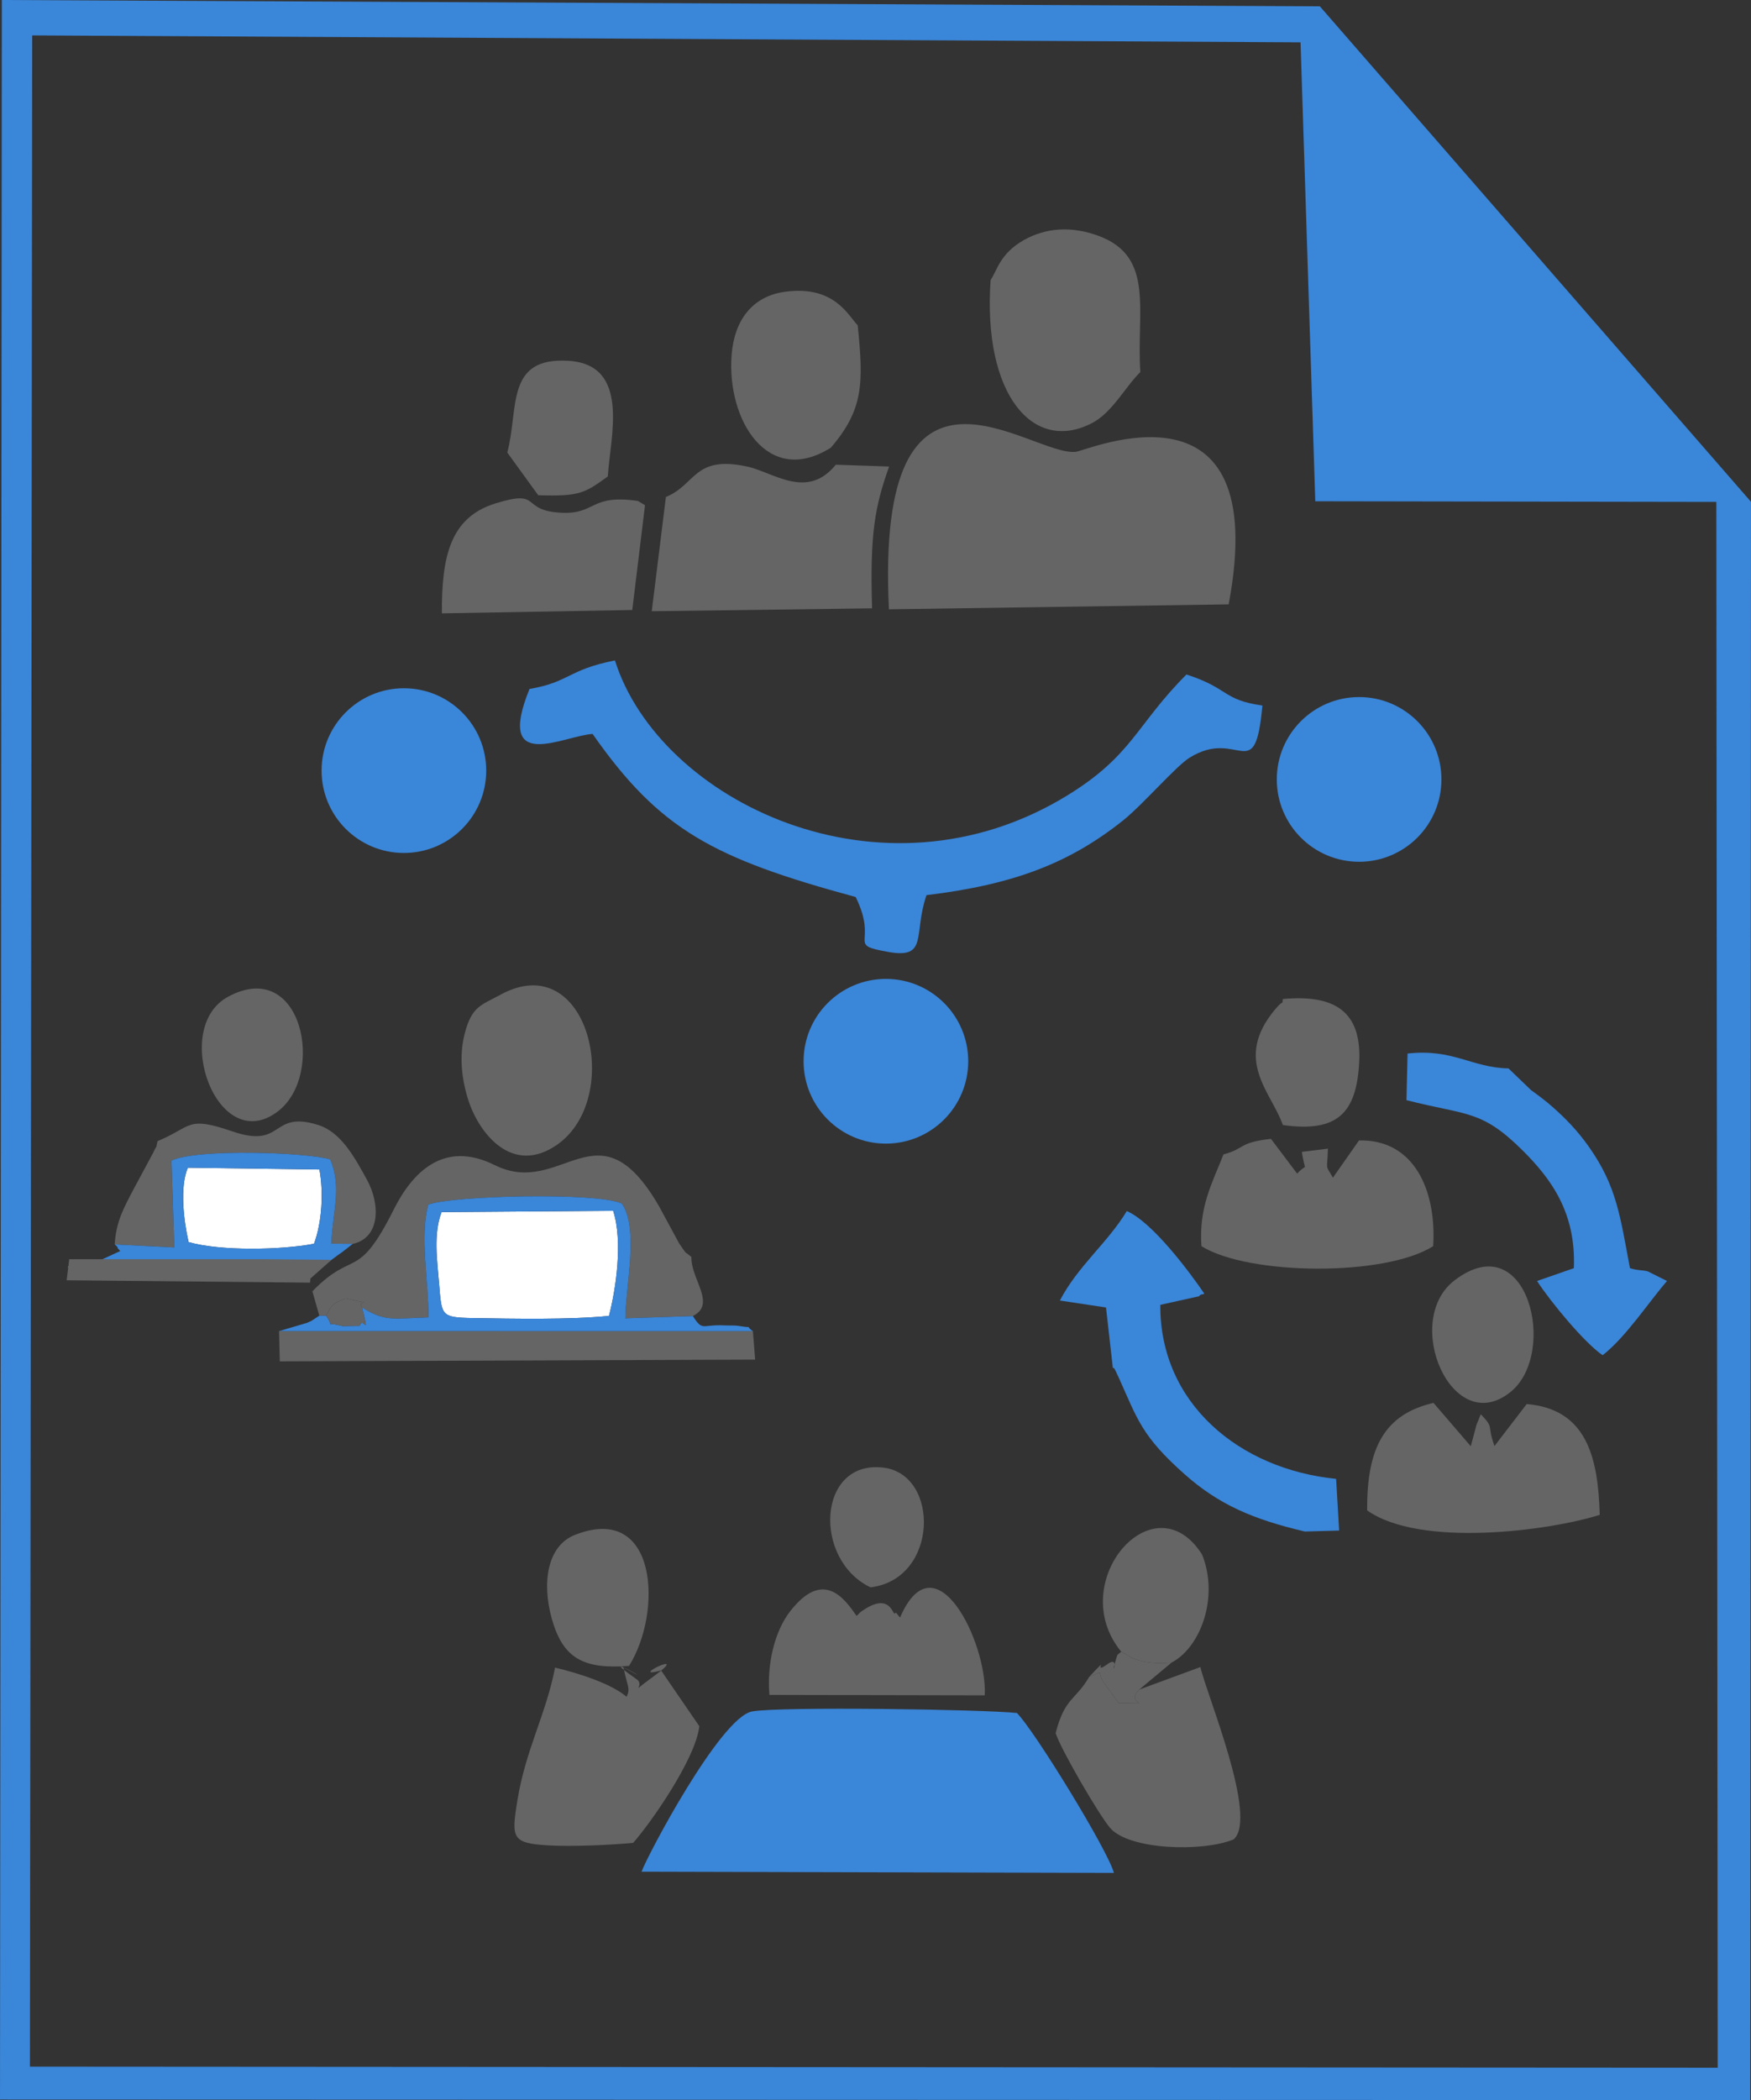 <?xml version="1.0" encoding="UTF-8"?>
<!DOCTYPE svg PUBLIC "-//W3C//DTD SVG 1.1//EN" "http://www.w3.org/Graphics/SVG/1.1/DTD/svg11.dtd">
<!-- Creator: CorelDRAW 2019 (64 Bit) -->
<svg xmlns="http://www.w3.org/2000/svg" xml:space="preserve" width="111.439mm" height="133.599mm" version="1.1" style="shape-rendering:geometricPrecision; text-rendering:geometricPrecision; image-rendering:optimizeQuality; fill-rule:evenodd; clip-rule:evenodd"
viewBox="0 0 2335.96 2800.49"
 xmlns:xlink="http://www.w3.org/1999/xlink">
 <rect x="0" y="0" width="2335.96" height="2800.49" fill="#333333" stroke="none"/>
 <defs>
  <style type="text/css">
   <![CDATA[
    .fil0 {fill:#3A86D9}
    .fil1 {fill:#656565}
    .fil2 {fill:white}
   ]]>
  </style>
 </defs>
 <g id="Camada_x0020_1">
  <path class="fil0" d="M42.93 47.2l1692.09 9.27 19.67 611.98 535.03 0.85 1.82 2087.95 -2251.61 -1.38 3.01 -2708.67zm-42.93 2752.57l2334.95 0.72 1.02 -2131.32 -575.16 -660.72 -1758.36 -8.45 -2.45 2799.77z"/>
 </g>
 <g id="Camada_x0020_1_0">
  <path class="fil0" d="M1484.66 1824.35c1.47,0.81 -0.27,-5.34 8.52,14.24 24.28,54.05 30.17,76.89 87.59,127.7 44.95,39.78 90.48,59.73 160,76l45.74 -1.27 -4.05 -68.93c-129.19,-12.91 -235.27,-100.81 -234.53,-232.06l51.87 -11.5c1.25,-3.02 4.8,-1.93 6.81,-3.51 -20.39,-29.93 -69.6,-95.55 -103.39,-110.03 -25.94,42.85 -65.15,73.05 -89.28,119.29l61.55 9.26 9.15 80.81z"/>
  <path class="fil0" d="M2012.5 1424.76c-49.47,-1.06 -73.98,-26.67 -134.71,-19.85l-1.47 62.14c80.37,20.66 99.64,12.25 154.59,66.71 39.08,38.73 71.72,83.96 68.74,157.37l-49.12 17.07c17.76,27.43 62.87,82.13 87.49,98.99 31,-24.14 61.24,-70.5 85.91,-98.99l-25.49 -12.74c-6.03,-1.93 -13.07,-0.94 -23.96,-4.32 -13,-69.05 -17.71,-109.03 -54.3,-161.22 -16.03,-22.86 -32.49,-39.25 -48.85,-53.73 -8.96,-7.94 -16.14,-13.31 -28.87,-22.58l-29.98 -28.85z"/>
  <path class="fil1" d="M1632.23 1539.4c-14.81,37.78 -33.2,70.18 -29.4,122.37 62.08,38.88 244.28,41.04 309.16,0 4.59,-75.98 -26.49,-142.83 -98.98,-140.96l-34.79 49.63c-10.92,-19 -7.51,-7.67 -6.64,-38.69l-34.77 4.28c4.46,30.67 8.02,13 -6.29,29.05l-34.96 -46.39c-43.8,4.83 -34.59,13.32 -63.33,20.71z"/>
  <path class="fil1" d="M1823.9 2014.13c70.98,50.19 243.62,27.03 310.26,5.94 -2.08,-77.7 -17.98,-141.09 -97.43,-147.77l-43.02 56.04c-10.75,-30.77 0.32,-22.62 -18.07,-42.35 -1.32,2.12 -2.35,5.31 -2.97,6.89 -0.61,1.55 -2.11,4.94 -2.81,6.79l-7.75 28.89 -49.72 -57.79c-65.13,15.08 -89.18,59.61 -88.49,143.36z"/>
  <path class="fil1" d="M1940.88 1707.03c-71.78,54.32 -3.19,212.94 74.9,148.65 62.8,-51.71 22.41,-222.29 -74.9,-148.65z"/>
  <path class="fil1" d="M1711.42 1500.23c73.62,10.46 98.07,-16.82 101.81,-82.93 4.01,-71.08 -35.49,-91.06 -101.81,-85.11 -1.41,9.91 2.25,-1.16 -10.07,13.51 -56.87,67.68 -5.1,110.75 10.07,154.54z"/>
  <path class="fil0" d="M855.89 2495.91l630.14 1.62c-7.48,-29.29 -106.35,-190.42 -129.41,-213.25 -44.85,-4.82 -316.9,-8.85 -353.39,-2.03 -42.26,7.9 -140.12,192.92 -147.33,213.65z"/>
  <path class="fil1" d="M844.66 2457.46c22.43,-25.09 83.58,-111.93 88.27,-155.58l-51 -74.34c-47.8,13.05 43.93,-31.23 -10.3,8.14 -36.33,26.37 -9.69,12.5 -22.19,3.73 -63.77,-44.78 41.27,16.54 -17.65,-15.91 4.93,25.48 9.76,27.67 4.09,39.17 -19.75,-17.16 -63.11,-31.26 -95.4,-38.92 -11.97,62.36 -39.21,108.98 -50.28,177.35 -8.18,50.45 -7.46,56.95 42.17,59.77 30.83,1.75 81.17,-0.45 112.29,-3.4z"/>
  <path class="fil1" d="M1453.11 2236.06c-18.26,31.37 -32.74,27.6 -44.82,75.12 7,21.75 57.94,109.34 72.8,126.5 25.28,29.2 122.78,32.29 164.6,15.21 33.33,-28.62 -36.22,-193.83 -44.27,-229.86l-81.6 30.02c-21.67,21.32 27.85,18.33 -27.29,17.96l-21.77 -29.74c-6.52,-13.14 2.87,-13.23 -17.65,-5.21z"/>
  <path class="fil1" d="M1026.46 2260.16l287.27 0.59c3.6,-70.34 -66.16,-212.42 -112.96,-103.83 -2.31,-1.78 -5.32,-7.96 -6.51,-5.82 -3.32,6.02 -5.17,-31.28 -45.94,-1.61 -1.31,0.96 -3.58,3.7 -5.58,5.32 -16.01,-22.93 -44.21,-63.13 -88.64,-6.12 -20.8,26.7 -31.19,70.6 -27.65,111.46z"/>
  <path class="fil1" d="M839.15 2221.5c44.95,-71.26 38.65,-218.28 -72.13,-174.72 -37.22,14.64 -44.27,64.12 -30.87,111.86 14.72,52.46 41.72,67.6 103,62.86z"/>
  <path class="fil1" d="M1495.72 2202.49l15.05 8.58c2.9,1.09 19.19,9.09 52.2,6 38.97,-20.52 63.43,-87.48 40.7,-144.05 -64.1,-101.02 -183.79,36.89 -107.96,129.47z"/>
  <path class="fil1" d="M1161.34 2116.74c90.88,-10.96 92.73,-150.55 17.15,-159.67 -88.1,-10.63 -94.55,122.66 -17.15,159.67z"/>
  <path class="fil1" d="M1453.11 2236.06c20.52,-8.02 11.12,-7.93 17.65,5.21l21.77 29.74c55.14,0.38 5.63,3.36 27.29,-17.96l43.15 -35.98c-33.01,3.09 -49.31,-4.91 -52.2,-6l-15.05 -8.58c-1.74,2.25 -4.58,2.55 -5.75,6.29 -11.76,37.59 6.89,-3.57 -12.31,10.25 -22.6,16.27 6.57,-16.22 -24.55,17.03z"/>
  <g id="_2147566927952">
   <path class="fil1" d="M416.75 1721.95l9.26 32.52 9.02 0c5.48,-9.45 7.15,-15.23 17,-19.06 12.3,-4.79 3.82,-5.17 18.57,-1.84 31.13,7.02 5,-2.17 12.42,10.02 31.93,20.09 44.81,14.16 88.67,13.14 -0.03,-48.83 -11.93,-108.53 -0.28,-150.4 31.98,-12.09 225.54,-16.74 258.12,-1.43 23.06,32.96 5.06,110.05 4.74,153.07l90.01 -3c31.94,-15.95 -2.86,-49.13 -1.87,-78.78 -12.01,-10.07 -4.23,-0.92 -16.31,-17.97l-26.85 -49.59c-81.66,-141.27 -129.14,-10.15 -219.4,-55 -68.53,-34.05 -110.22,10.7 -134.54,59.22 -48.74,97.22 -53.1,52.14 -108.56,109.11z"/>
   <path class="fil2" d="M589.09 1616.35c-11.02,28.5 -5.93,64.45 -3.26,96.03 3.56,42.01 1.95,44.56 45.17,45.28 52.68,0.88 130.57,2.41 181.41,-2.94 9.22,-35.37 18.79,-99.08 5.6,-140.13l-228.92 1.76z"/>
   <path class="fil1" d="M667.15 1326.73c-24.83,13.7 -38.04,14.66 -47.52,52.84 -7.37,29.69 -3.45,61 5.32,87.98 14.44,44.45 58.79,100.33 118.16,59.02 89.82,-62.49 42.05,-264.95 -75.96,-199.84z"/>
   <polygon class="fil1" points="1004.43,1775.1 372.29,1775.01 373.27,1815.39 1007.41,1813.06 "/>
   <path class="fil1" d="M210.15 1521.73c-4.13,17.88 2.14,-1.66 -5.43,14.75l-26.5 49.32c-12.49,23.85 -23.44,42.8 -25.2,73.62l79.51 4.05 -3.77 -115.86c34.25,-16.22 182.59,-10.88 211.8,-1.45 16,37.71 2.77,70.51 1.53,112.28l28.53 0.29c36.52,-7.96 37.05,-52.4 18.95,-85.46 -17.47,-31.9 -35.29,-64 -65.77,-73.33 -63.43,-19.42 -44.33,32.65 -113.85,8.77 -61.52,-21.13 -53.24,-6.29 -99.8,13.02z"/>
   <path class="fil0" d="M589.09 1616.35l228.92 -1.76c13.19,41.04 3.63,104.75 -5.6,140.13 -50.84,5.35 -128.73,3.82 -181.41,2.94 -43.22,-0.72 -41.61,-3.26 -45.17,-45.28 -2.67,-31.57 -7.77,-67.53 3.26,-96.03zm-106.07 127.23c10.62,43.43 1.42,9.97 -3.28,24.42 -1.77,-0 -22.93,0.31 -23.04,0.28 -27.72,-7.26 -8.44,4.58 -21.67,-13.82l-9.02 0 -10.7 6.99c-1.47,0.6 -4.08,1.99 -5.92,2.66l-37.1 10.91 632.14 0.08c-13.82,-9.65 5.63,-3.05 -16.55,-6.62 -9.9,-1.6 -12.67,-0.6 -21.58,-1.06 -30.32,-1.57 -28.38,8.52 -42.01,-12.45l-90.01 3c0.32,-43.01 18.32,-120.11 -4.74,-153.07 -32.58,-15.31 -226.15,-10.66 -258.12,1.43 -11.65,41.87 0.25,101.57 0.28,150.4 -43.86,1.02 -56.74,6.94 -88.67,-13.14z"/>
   <path class="fil1" d="M304.12 1329.25c-76.89,41.67 -14,214.12 66.51,152.84 64.21,-48.87 32.64,-206.58 -66.51,-152.84z"/>
   <path class="fil2" d="M251.6 1656.35c42.31,12.13 123.26,10.63 167.3,2.23 10.74,-28.75 12.8,-69.15 7.23,-99.01l-175.55 -2.43c-10.9,25.48 -5.54,70.72 1.02,99.21z"/>
   <path class="fil0" d="M251.6 1656.35c-6.56,-28.49 -11.92,-73.73 -1.02,-99.21l175.55 2.43c5.57,29.86 3.51,70.26 -7.23,99.01 -44.04,8.4 -124.99,9.9 -167.3,-2.23zm-98.57 3.06c1.54,1.54 3.83,2.69 4.05,5.14l3.27 3.71 -48.17 22.28 301.96 14.35 0 0 -253.86 1.59 -43.56 -4.93c-4.67,-0.53 -21,1.42 -26.28,-12.72 32.33,-7.27 215.76,-0.39 256.07,-0.95 56.63,7.03 69.75,-15.16 79.93,3.86l24.82 -18.43c1.52,-1.09 3.58,-2.43 4.94,-3.41l14.42 -11.19 -28.53 -0.29c1.25,-41.78 14.47,-74.57 -1.53,-112.28 -29.21,-9.43 -177.55,-14.77 -211.8,1.45l3.77 115.86 -79.51 -4.05z"/>
   <polygon class="fil1" points="414.14,1704.9 442.29,1679.98 350.5,1679.13 92.35,1679.16 88.92,1707.27 413.58,1710.42 "/>
   <path class="fil1" d="M435.03 1754.46c13.23,18.4 -6.05,6.56 21.67,13.82 0.1,0.03 21.27,-0.29 23.04,-0.28 4.71,-14.45 13.91,19 3.28,-24.42 -7.42,-12.19 18.71,-3 -12.42,-10.02 -14.75,-3.33 -6.27,-2.95 -18.57,1.84 -9.84,3.83 -11.52,9.62 -17,19.06z"/>
  </g>
  <g id="_2147566938256">
   <path class="fil1" d="M676.77 603.46l41.26 56.94c55.87,1.75 62.08,-2.97 92.82,-25.05 3.41,-53.49 30.45,-148.81 -52.07,-154.17 -84.85,-5.5 -66.34,63.07 -82.01,122.28z"/>
   <path class="fil1" d="M1108.38 597c43.58,-50.61 43.83,-85.91 35.83,-163.28 -12.51,-12.43 -30.74,-53.65 -96.96,-44.64 -44.16,6.01 -67.72,38.64 -71.22,84.22 -6.7,87.28 48.56,176.61 132.35,123.69z"/>
   <path class="fil1" d="M860.49 673.68l-9.5 -5.66c-64.44,-9.3 -55.4,18.02 -102.17,15.72 -55.95,-2.75 -24.46,-32.05 -87.67,-12.52 -60.44,18.67 -72.05,70.57 -71.64,146.7l253.97 -4.48 17.01 -139.75z"/>
   <path class="fil1" d="M888.35 662.74l-18.87 152.33 293.92 -3.84c-2.95,-99.99 3.61,-135.06 22.74,-189.12l-71.1 -2.42c-38.66,47.45 -82.91,10.04 -118.53,2.4 -71.02,-15.22 -67.79,24.16 -108.15,40.64z"/>
   <path class="fil1" d="M1321.55 373.46c-10.73,153.77 57.53,231.97 136.04,190.31 26.49,-14.06 44.41,-48.94 63.71,-67.63 -5.52,-81.03 19.63,-153.39 -55.17,-181.39 -36.84,-13.79 -71.15,-11.03 -100.35,5.46 -31.8,17.97 -35.44,40.35 -44.24,53.25z"/>
   <path class="fil1" d="M1185.9 812.52l453.23 -6.58c59,-313.6 -188.2,-205.27 -203.88,-203.43 -59.85,7.01 -268.16,-175.04 -249.35,210.01z"/>
  </g>
  <path class="fil0" d="M706.36 918.76c-46.19,113.87 46.16,62.08 84.21,59.97 89.6,128 160.75,165.77 350.98,217.47 30.89,62.97 -13.82,63.14 43.87,73.28 53.36,9.38 32.68,-23.81 50.58,-75.79 117.45,-14.13 191.44,-43.3 261.91,-99.34 26.67,-21.21 70.78,-72.64 89.21,-84.04 65.7,-40.64 86.96,40.1 97.03,-69.47 -53.96,-7.7 -43.6,-22.72 -101.33,-41.4 -67.17,67.26 -71.76,107.85 -159.15,161.39 -248.23,152.09 -544.34,6.79 -603.31,-180.16 -63.85,12.78 -59.8,28.73 -113.99,38.09z"/>
  <circle class="fil0" cx="1181.86" cy="1415.2" r="109.82"/>
  <circle class="fil0" cx="1813.15" cy="1039.36" r="109.82"/>
  <circle class="fil0" cx="538.83" cy="1027.62" r="109.82"/>
 </g>
</svg>

